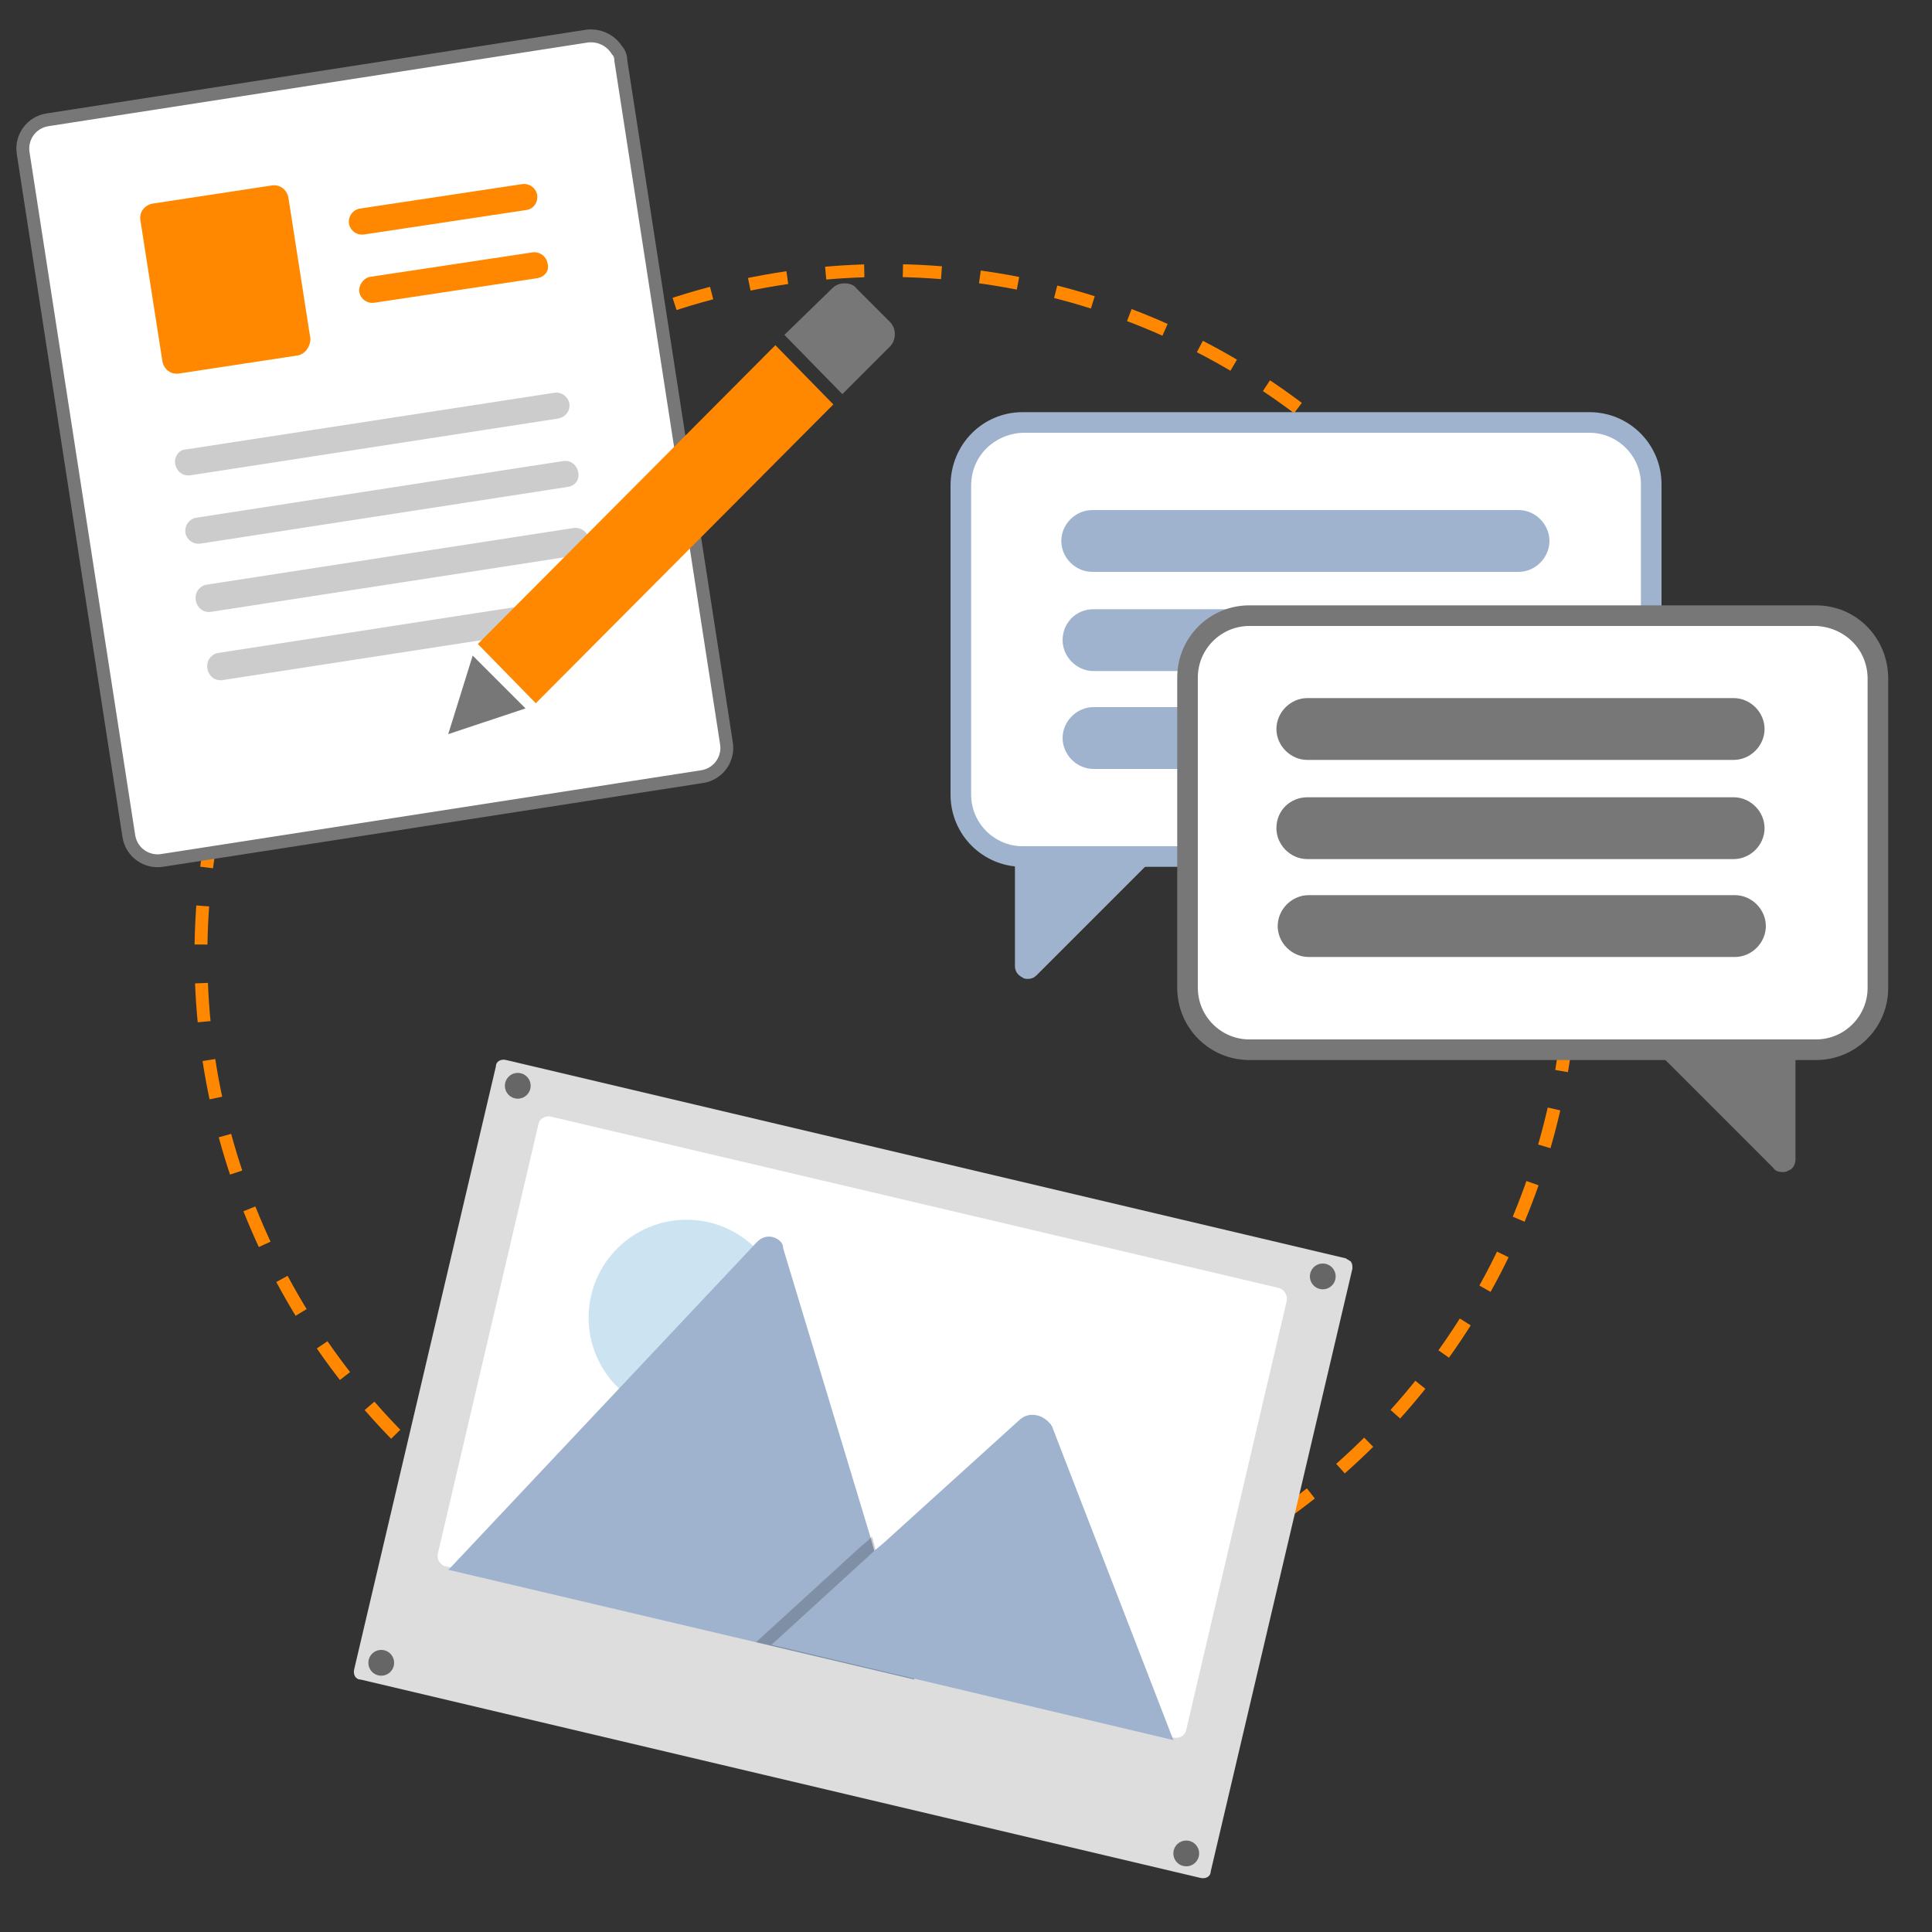 <?xml version="1.0" encoding="utf-8"?>
<!-- Generator: Adobe Illustrator 24.0.3, SVG Export Plug-In . SVG Version: 6.00 Build 0)  -->
<svg version="1.1" id="Ebene_1" xmlns="http://www.w3.org/2000/svg" xmlns:xlink="http://www.w3.org/1999/xlink" x="0px" y="0px"
	 viewBox="0 0 150 150" style="enable-background:new 0 0 150 150;" xml:space="preserve">
<rect x="0" y="0" width="150" height="150" fill="#333333" stroke="none"/>
<style type="text/css">
	.st0{fill:none;stroke:#FF8800;stroke-miterlimit:10;stroke-dasharray:3;}
	.st1{fill:#FFFFFF;stroke:#777777;stroke-miterlimit:10;}
	.st2{fill:#FF8800;}
	.st3{fill:#CCCCCC;}
	.st4{fill:#777777;}
	.st5{fill:#9FB3CE;}
	.st6{fill:#FFFFFF;}
	.st7{fill:#DDDDDD;}
	.st8{fill:#CCE4F1;}
	.st9{opacity:0.2;enable-background:new    ;}
	.st10{fill:#666666;}
</style>
<title>strato-illu-</title>
<g id="b6e23b99-b6dc-41c6-ba12-a908b6ec5dc3">
	<circle class="st0" cx="68.8" cy="74.2" r="53.2"/>
	<path id="fa30a935-e525-4e12-9a1a-27b0d1355b8e" class="st1" d="M47.9,3.9c-0.5-0.8-1.4-1.2-2.3-1.1L3.7,9.3
		c-1.3,0.2-2.1,1.4-1.9,2.6l8.2,53c0.2,1.3,1.4,2.1,2.6,1.9l41.9-6.5c1.3-0.2,2.1-1.4,1.9-2.6l-8.2-53C48.2,4.4,48.1,4.1,47.9,3.9
		L47.9,3.9z"/>
	<path id="b1d1658d-c8d5-41d3-bc8a-a30f993582f3" class="st2" d="M40.9,16.3l-12.6,1.9c-0.6,0.1-1.1-0.3-1.2-0.8
		c-0.1-0.6,0.3-1.1,0.8-1.2c0,0,0,0,0,0l12.6-1.9c0.6-0.1,1.1,0.3,1.2,0.8S41.5,16.2,40.9,16.3C40.9,16.3,40.9,16.3,40.9,16.3z"/>
	<path id="b8e9d1f4-c374-4afe-90b7-5beee8f895f9" class="st2" d="M41.7,21.6l-12.6,1.9c-0.6,0.1-1.1-0.3-1.2-0.8s0.3-1.1,0.8-1.2
		c0,0,0,0,0,0l12.6-1.9c0.6-0.1,1.1,0.3,1.2,0.8C42.7,21,42.3,21.5,41.7,21.6C41.7,21.6,41.7,21.6,41.7,21.6L41.7,21.6z"/>
	<path id="a0161345-511d-4524-8644-3bf9d489b154" class="st2" d="M23.1,27.6L13.9,29c-0.6,0.1-1.2-0.3-1.3-1l-1.7-10.9
		c-0.1-0.6,0.3-1.2,1-1.3l9.2-1.4c0.6-0.1,1.2,0.3,1.3,1l1.7,10.9C24.1,26.9,23.7,27.5,23.1,27.6z"/>
	<path id="b6cae98d-8c58-40e3-99bb-d306250c095f" class="st3" d="M43.3,32.5l-28.5,4.4c-0.6,0.1-1.1-0.3-1.2-0.9
		c-0.1-0.5,0.3-1.1,0.8-1.1L43,30.5c0.6-0.1,1.1,0.3,1.2,0.8C44.3,31.9,43.9,32.4,43.3,32.5C43.3,32.5,43.3,32.5,43.3,32.5z"/>
	<path id="aaa7e01d-6bb9-429c-aa8d-a0263b264e3b" class="st3" d="M44.1,37.8l-28.5,4.4c-0.6,0.1-1.1-0.3-1.2-0.8
		c-0.1-0.6,0.3-1.1,0.8-1.2c0,0,0,0,0,0l28.5-4.4c0.6-0.1,1.1,0.3,1.2,0.9C45,37.2,44.7,37.7,44.1,37.8z"/>
	<path id="acbabd40-4f0f-4632-812f-2a3b50ed92a9" class="st3" d="M44.9,43.1l-28.5,4.4c-0.6,0.1-1.1-0.3-1.2-0.9
		c-0.1-0.6,0.3-1.1,0.8-1.2l28.5-4.4c0.6-0.1,1.1,0.3,1.2,0.8C45.9,42.5,45.5,43,44.9,43.1C44.9,43.1,44.9,43.1,44.9,43.1z"/>
	<path id="b3af8d24-779b-429e-8d7d-13d1df73888d" class="st3" d="M45.8,48.4l-28.5,4.4c-0.6,0.1-1.1-0.3-1.2-0.9
		c-0.1-0.6,0.3-1.1,0.8-1.2l28.5-4.4c0.6-0.1,1.1,0.3,1.2,0.9C46.7,47.8,46.3,48.3,45.8,48.4z"/>
	<path class="st2" d="M60.2,26.8l4.5,4.6L41.6,54.6L37.1,50L60.2,26.8z"/>
	<path class="st4" d="M40.8,55l-6,2l1.9-6.1L40.8,55z"/>
	<path class="st4" d="M64.6,22.4c0.3-0.3,0.6-0.4,1-0.4c0.3,0,0.7,0.1,0.9,0.4l2.6,2.6c0.5,0.5,0.5,1.4,0,1.9l-3.7,3.7l-4.5-4.6
		L64.6,22.4z"/>
	<path class="st5" d="M79.8,76c-0.1,0-0.3,0-0.4-0.1c-0.4-0.2-0.6-0.5-0.6-0.9v-8.3l11.1-0.4l-9.4,9.4C80.3,75.9,80.1,76,79.8,76z"
		/>
	<path class="st5" d="M79.4,32h44c3.1,0,5.6,2.5,5.6,5.6v24.1c0,3.1-2.5,5.6-5.6,5.6h-44c-3.1,0-5.6-2.5-5.6-5.6V37.7
		C73.8,34.5,76.3,32,79.4,32z"/>
	<path class="st6" d="M79.4,33.6h44c2.2,0,4,1.8,4,4v24.1c0,2.2-1.8,4-4,4h-44c-2.2,0-4-1.8-4-4V37.7C75.4,35.4,77.2,33.7,79.4,33.6
		z"/>
	<path class="st5" d="M84.8,39.6h33.1c1.3,0,2.4,1.1,2.4,2.4v0c0,1.3-1.1,2.4-2.4,2.4H84.8c-1.3,0-2.4-1.1-2.4-2.4v0
		C82.4,40.7,83.5,39.6,84.8,39.6z"/>
	<path class="st5" d="M84.9,47.3h33.1c1.3,0,2.4,1.1,2.4,2.4v0c0,1.3-1.1,2.4-2.4,2.4H84.9c-1.3,0-2.4-1.1-2.4-2.4v0
		C82.5,48.4,83.5,47.3,84.9,47.3z"/>
	<path class="st5" d="M84.9,54.9H118c1.3,0,2.4,1.1,2.4,2.4v0c0,1.3-1.1,2.4-2.4,2.4H84.9c-1.3,0-2.4-1.1-2.4-2.4v0
		C82.5,56,83.6,54.9,84.9,54.9z"/>
	<path class="st4" d="M141,47H97c-3.1,0-5.6,2.5-5.6,5.6v24.1c0,3.1,2.5,5.6,5.6,5.6h44c3.1,0,5.6-2.5,5.6-5.6V52.7
		C146.6,49.5,144.1,47,141,47z"/>
	<path class="st6" d="M141,48.6H97c-2.2,0-4,1.8-4,4v24.1c0,2.2,1.8,4,4,4h44c2.2,0,4-1.8,4-4V52.7C145,50.4,143.2,48.7,141,48.6z"
		/>
	<path class="st4" d="M137.7,90.7l-9.4-9.4l11.1,0.4V90c0,0.4-0.2,0.8-0.6,0.9c-0.1,0.1-0.3,0.1-0.4,0.1
		C138.1,91,137.8,90.9,137.7,90.7z"/>
	<path class="st4" d="M101.5,54.2h33.1c1.3,0,2.4,1.1,2.4,2.4v0c0,1.3-1.1,2.4-2.4,2.4h-33.1c-1.3,0-2.4-1.1-2.4-2.4v0
		C99.1,55.3,100.2,54.2,101.5,54.2z"/>
	<path class="st4" d="M101.5,61.9h33.1c1.3,0,2.4,1.1,2.4,2.4v0c0,1.3-1.1,2.4-2.4,2.4h-33.1c-1.3,0-2.4-1.1-2.4-2.4v0
		C99.1,62.9,100.2,61.9,101.5,61.9z"/>
	<path class="st4" d="M101.6,69.5h33.1c1.3,0,2.4,1.1,2.4,2.4v0c0,1.3-1.1,2.4-2.4,2.4h-33.1c-1.3,0-2.4-1.1-2.4-2.4v0
		C99.2,70.6,100.3,69.5,101.6,69.5z"/>
	<path class="st7" d="M104.8,97.9c-0.1-0.1-0.2-0.1-0.3-0.2L39.3,82.3c-0.4-0.1-0.8,0.1-0.8,0.5c0,0,0,0,0,0l-11,46.8
		c-0.1,0.4,0.1,0.8,0.5,0.8c0,0,0,0,0,0l65.2,15.4c0.4,0.1,0.8-0.1,0.8-0.5c0,0,0,0,0,0l11-46.8c0-0.2,0-0.4-0.1-0.5
		C104.9,98,104.9,97.9,104.8,97.9z"/>
	<path class="st6" d="M99.9,101l-7.8,33.3c-0.1,0.5-0.6,0.7-1,0.6l0,0l-56.5-13.3c0,0-0.1,0-0.1,0c-0.4-0.2-0.6-0.6-0.5-1l7.8-33.3
		c0.1-0.5,0.6-0.7,1-0.6l0,0L99.3,100C99.7,100.1,100,100.6,99.9,101L99.9,101z"/>
	<circle class="st8" cx="53.3" cy="102.3" r="7.6"/>
	<path class="st5" d="M71,130.4l-36.1-8.5c0,0-0.1,0-0.1,0l24-25.5c0.5-0.5,1.2-0.5,1.7-0.1c0.2,0.2,0.3,0.3,0.3,0.6l6.8,22.5
		l0.3,1.1L71,130.4z"/>
	<polygon class="st9" points="71,130.4 58.7,127.5 66.8,120.1 67.4,119.6 67.7,119.3 68,120.4 	"/>
	<path class="st5" d="M91.1,135.1l-31.2-7.4l8.1-7.4l0.6-0.5l10.6-9.6c0.7-0.6,1.7-0.4,2.3,0.3c0,0,0.1,0.1,0.1,0.1
		c0,0.1,0.1,0.1,0.1,0.2L91.1,135.1z"/>
	<circle class="st10" cx="40.2" cy="84.3" r="1"/>
	<circle class="st10" cx="102.7" cy="99.1" r="1"/>
	<circle class="st10" cx="29.6" cy="129.1" r="1"/>
	<circle class="st10" cx="92.1" cy="143.9" r="1"/>
</g>
</svg>
